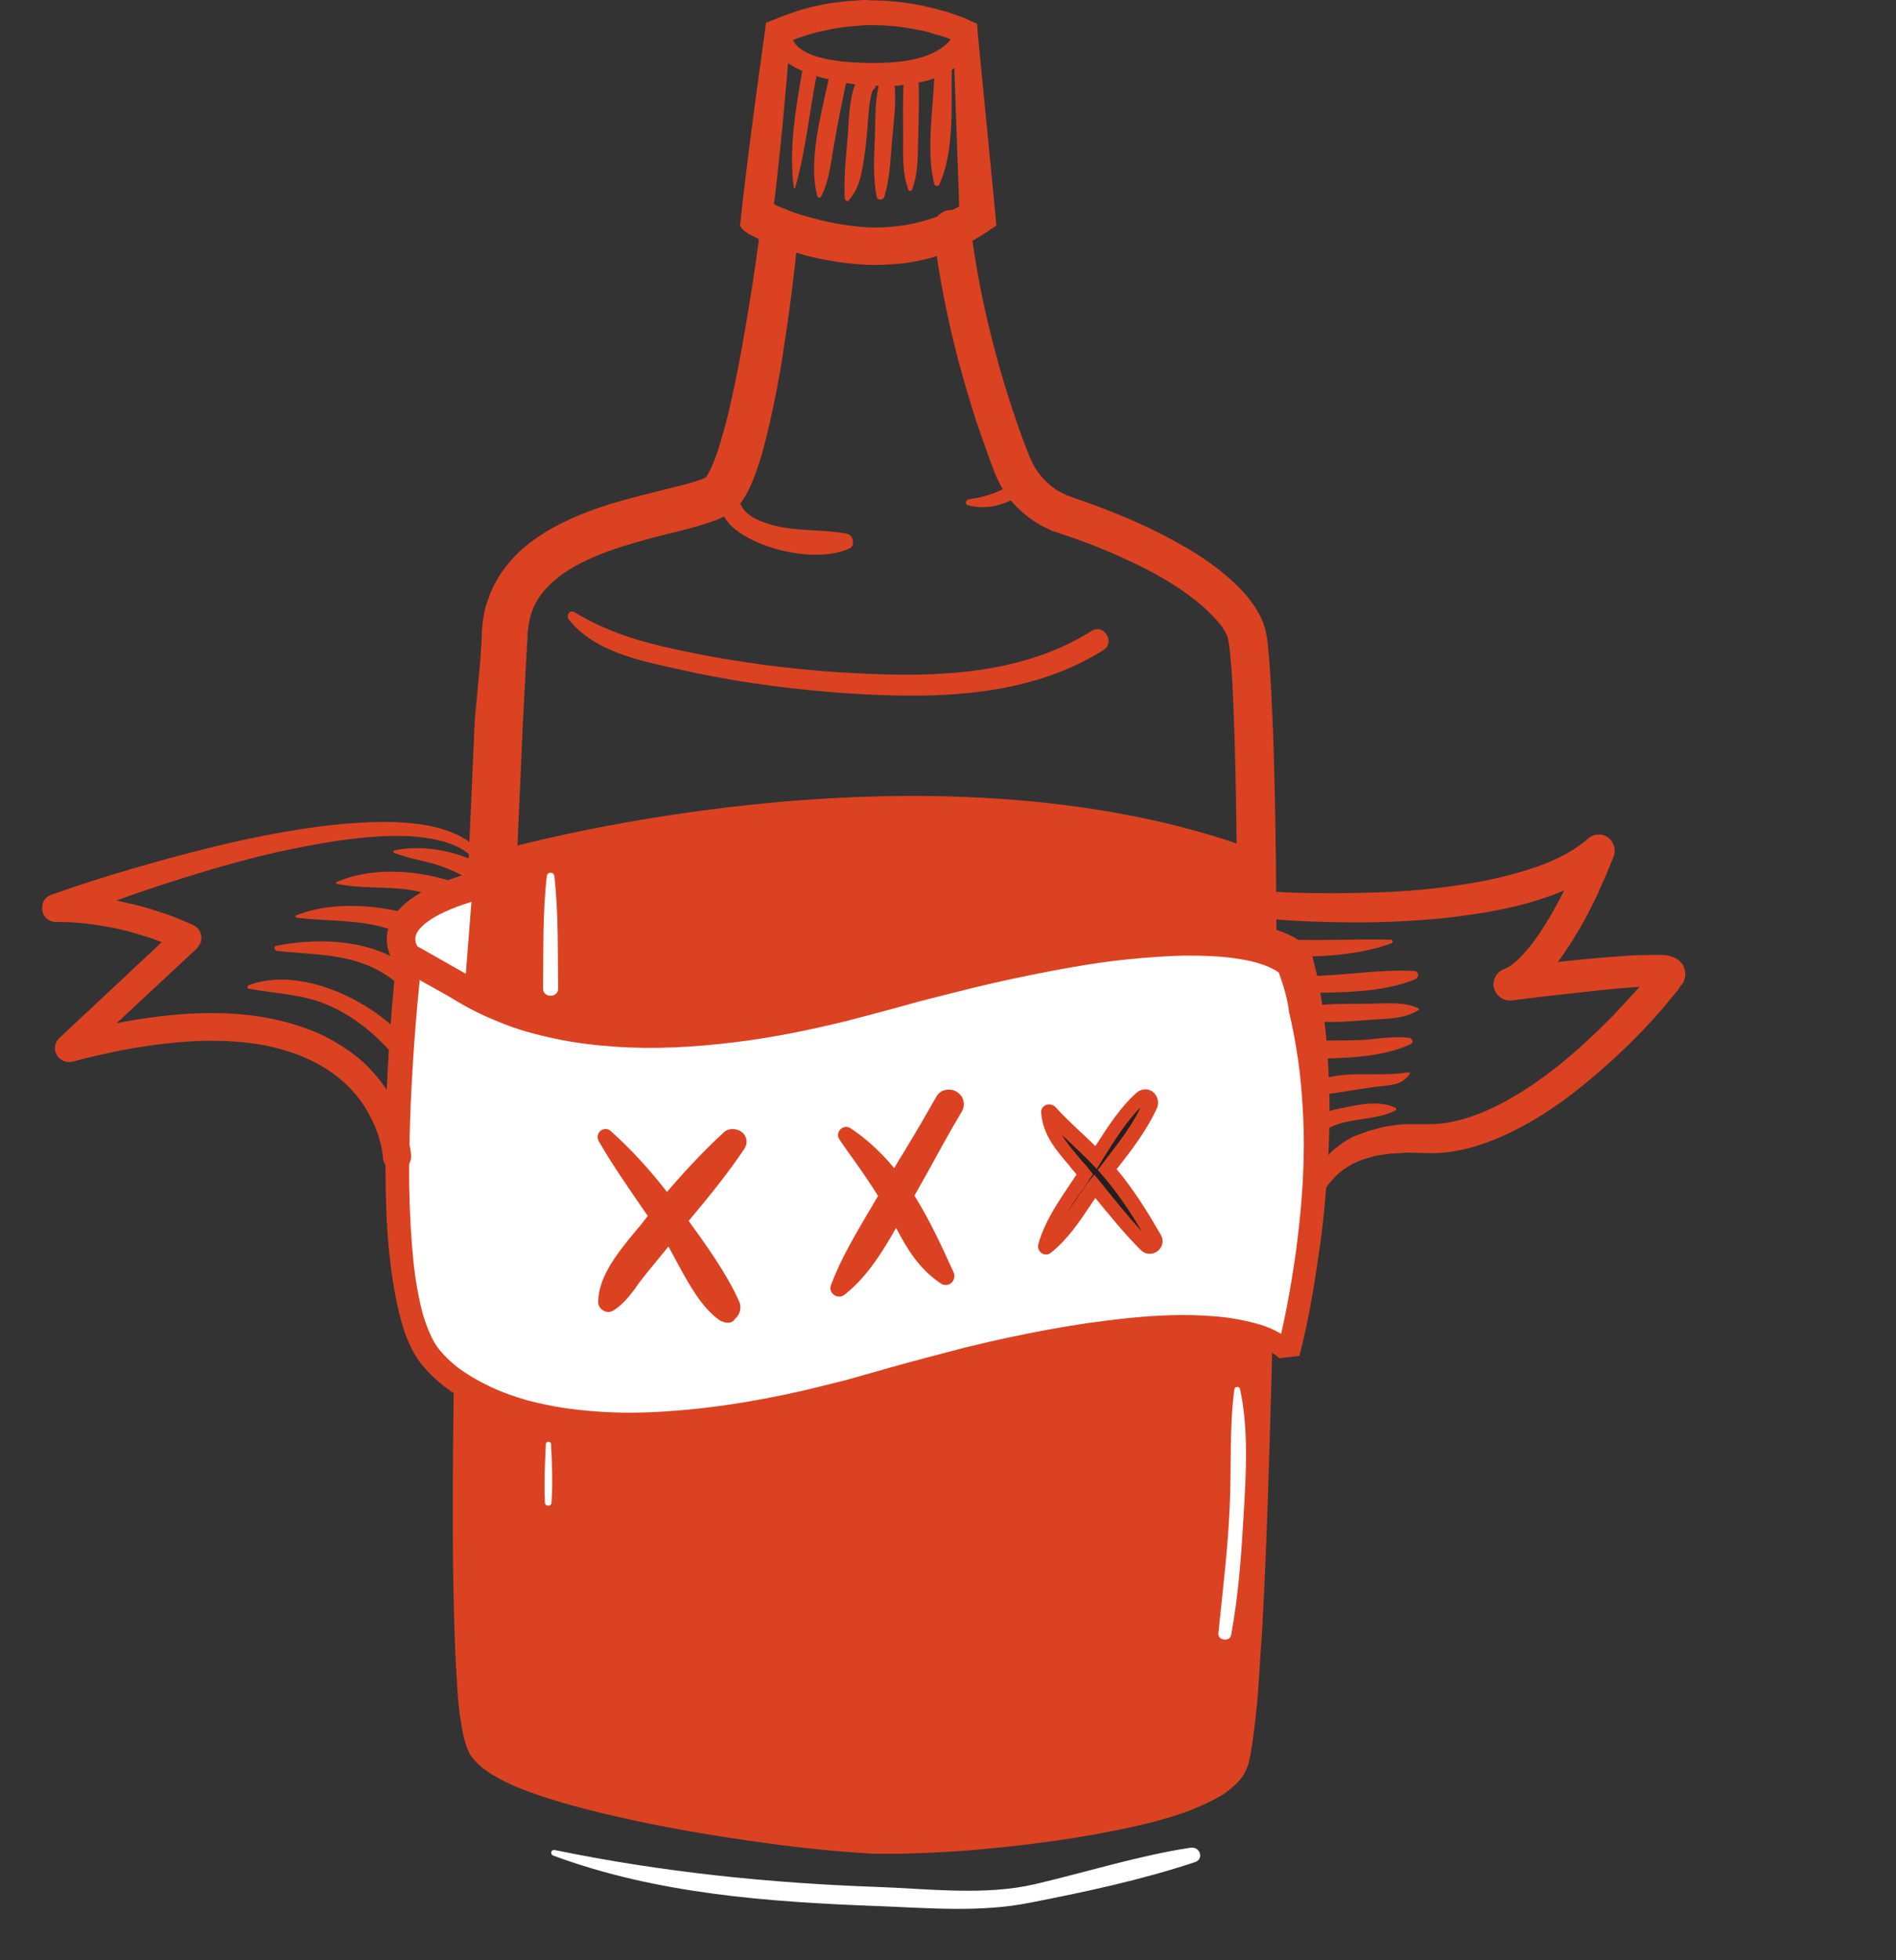 <svg width="90" height="93" viewBox="0 0 90 93" fill="none" xmlns="http://www.w3.org/2000/svg">
<rect x="0" y="0" width="90" height="93" fill="#333333" stroke="none"/>
<path d="M37.905 10.852C37.726 12.891 37.458 14.907 37.144 16.924C36.988 17.943 36.786 18.941 36.563 19.96C36.451 20.47 36.317 20.979 36.183 21.489C36.026 21.999 35.869 22.509 35.623 23.062C35.489 23.351 35.355 23.616 35.087 23.949L34.975 24.06C34.952 24.104 34.885 24.148 34.84 24.193C34.729 24.281 34.617 24.392 34.527 24.414C34.348 24.525 34.192 24.592 34.035 24.658C33.454 24.88 32.939 25.013 32.447 25.146C31.44 25.389 30.479 25.633 29.561 25.921C28.644 26.209 27.772 26.564 27.011 27.029C26.273 27.495 25.669 28.071 25.356 28.758C25.2 29.09 25.11 29.467 25.065 29.866L25.043 30.021V30.198L25.021 30.575L24.976 31.328L24.819 34.342L24.551 40.392C24.394 44.425 24.238 48.459 24.103 52.514C23.969 56.547 23.857 60.603 23.79 64.636C23.723 68.669 23.678 72.702 23.768 76.713C23.79 77.711 23.835 78.708 23.88 79.705C23.902 80.193 23.947 80.68 24.014 81.168C24.036 81.412 24.081 81.633 24.103 81.855L24.126 82.01L24.148 82.143C24.148 82.165 24.148 82.187 24.171 82.209C24.171 82.209 24.171 82.231 24.193 82.231V82.254L24.171 82.209C24.126 82.165 24.171 82.187 24.171 82.209C24.193 82.231 24.193 82.231 24.215 82.254L24.305 82.32L24.349 82.365L24.417 82.409C24.573 82.52 24.752 82.608 24.953 82.719C25.356 82.918 25.803 83.074 26.251 83.251C27.168 83.561 28.13 83.827 29.092 84.071C31.038 84.536 33.029 84.913 35.019 85.223C37.01 85.534 39.023 85.799 40.992 85.932C41.238 85.954 41.484 85.954 41.73 85.977C41.954 85.977 42.2 85.977 42.446 85.977C42.938 85.977 43.43 85.954 43.945 85.932C44.951 85.888 45.958 85.822 46.942 85.711C48.933 85.511 50.946 85.267 52.892 84.869C53.854 84.669 54.816 84.425 55.711 84.115C56.158 83.96 56.583 83.783 56.919 83.583C57.097 83.495 57.209 83.384 57.321 83.295C57.343 83.273 57.388 83.207 57.343 83.273C57.343 83.251 57.388 83.162 57.411 83.052C57.5 82.653 57.567 82.143 57.634 81.655C57.701 81.168 57.746 80.68 57.791 80.171C57.88 79.173 57.947 78.176 57.992 77.179C58.216 73.168 58.35 69.112 58.462 65.079C58.574 61.046 58.641 57.013 58.686 52.957C58.73 48.924 58.753 44.869 58.708 40.835C58.686 38.819 58.663 36.802 58.596 34.785C58.551 33.788 58.529 32.769 58.462 31.794C58.44 31.55 58.417 31.306 58.395 31.062C58.372 30.819 58.35 30.575 58.305 30.398C58.305 30.353 58.283 30.287 58.283 30.287V30.265C58.283 30.243 58.261 30.22 58.261 30.198C58.216 30.11 58.194 30.043 58.149 29.954L57.992 29.711L57.791 29.467C57.232 28.824 56.471 28.226 55.666 27.716C54.861 27.207 53.966 26.763 53.071 26.364C52.176 25.966 51.237 25.611 50.297 25.301L50.096 25.234C50.029 25.212 49.939 25.19 49.872 25.146C49.738 25.079 49.581 25.013 49.447 24.946C49.179 24.791 48.91 24.614 48.664 24.414C48.172 24.015 47.77 23.528 47.479 22.996C47.412 22.863 47.345 22.73 47.278 22.575L47.188 22.353L47.121 22.176L46.852 21.445C46.674 20.957 46.517 20.47 46.338 19.982C46.025 19.007 45.734 18.01 45.466 17.013C44.951 15.018 44.548 13.002 44.303 10.941C44.235 10.453 44.593 10.01 45.085 9.966C45.578 9.899 46.025 10.254 46.07 10.741C46.316 12.713 46.696 14.642 47.21 16.569C47.456 17.522 47.747 18.475 48.06 19.428C48.217 19.893 48.374 20.359 48.553 20.846L48.821 21.533L48.888 21.711L48.955 21.844C49 21.932 49.045 22.021 49.089 22.11C49.291 22.464 49.537 22.752 49.85 23.018C50.007 23.151 50.163 23.262 50.342 23.351C50.431 23.395 50.521 23.439 50.611 23.484C50.655 23.506 50.7 23.528 50.745 23.528L50.901 23.594C51.886 23.927 52.87 24.303 53.832 24.725C54.793 25.146 55.733 25.633 56.65 26.187C56.874 26.32 57.097 26.475 57.321 26.63C57.545 26.785 57.769 26.941 57.97 27.118C58.395 27.45 58.82 27.849 59.2 28.292L59.468 28.647C59.558 28.78 59.648 28.913 59.715 29.046C59.804 29.179 59.871 29.334 59.938 29.489C59.961 29.533 59.983 29.556 59.983 29.6L60.028 29.755C60.072 29.866 60.072 29.932 60.095 30.021C60.162 30.331 60.184 30.597 60.207 30.863C60.229 31.129 60.251 31.395 60.274 31.639C60.341 32.68 60.386 33.678 60.43 34.697C60.498 36.736 60.542 38.752 60.565 40.791C60.609 44.846 60.609 48.902 60.565 52.935C60.52 56.99 60.475 61.024 60.363 65.079C60.251 69.135 60.14 73.168 59.916 77.245C59.849 78.265 59.782 79.284 59.715 80.303C59.67 80.813 59.625 81.323 59.558 81.833C59.491 82.365 59.446 82.852 59.312 83.45C59.29 83.606 59.245 83.761 59.155 83.96C59.021 84.27 58.887 84.403 58.753 84.558C58.484 84.824 58.216 85.046 57.947 85.201C57.411 85.511 56.896 85.733 56.382 85.932C55.353 86.309 54.324 86.553 53.295 86.775C51.237 87.195 49.201 87.484 47.121 87.683C46.092 87.794 45.063 87.86 44.012 87.905C43.497 87.927 42.96 87.949 42.446 87.949C42.177 87.949 41.909 87.949 41.641 87.949C41.372 87.949 41.104 87.927 40.835 87.905C38.733 87.772 36.697 87.506 34.661 87.195C32.626 86.885 30.59 86.508 28.577 86.021C27.571 85.777 26.564 85.511 25.535 85.157C25.021 84.979 24.528 84.802 23.992 84.536C23.723 84.403 23.477 84.27 23.209 84.093C22.94 83.894 22.672 83.738 22.336 83.273C22.292 83.207 22.247 83.118 22.224 83.052L22.157 82.896L22.113 82.741C22.09 82.697 22.09 82.653 22.068 82.608L22.001 82.365L21.956 82.143C21.911 81.855 21.867 81.589 21.822 81.323C21.755 80.791 21.71 80.281 21.688 79.749C21.62 78.708 21.576 77.689 21.553 76.669C21.442 72.592 21.509 68.536 21.553 64.503C21.62 60.448 21.732 56.414 21.844 52.359C21.978 48.303 22.113 44.27 22.269 40.215L22.538 34.143L22.806 31.262L22.851 30.509L22.873 30.132V29.932L22.895 29.711C22.918 29.401 22.985 29.09 23.052 28.78L23.209 28.337C23.253 28.182 23.32 28.049 23.388 27.893C23.656 27.317 24.036 26.808 24.461 26.364C24.886 25.921 25.378 25.567 25.871 25.256C26.855 24.658 27.884 24.259 28.913 23.927C29.942 23.616 30.971 23.373 31.933 23.129C32.402 23.018 32.894 22.885 33.275 22.752C33.364 22.708 33.431 22.686 33.476 22.664C33.521 22.642 33.476 22.664 33.476 22.664C33.476 22.664 33.476 22.686 33.476 22.664L33.498 22.642C33.565 22.597 33.655 22.398 33.744 22.22C33.923 21.844 34.08 21.401 34.214 20.935C34.348 20.47 34.483 20.004 34.594 19.517C34.818 18.564 35.019 17.589 35.198 16.592C35.556 14.619 35.869 12.625 36.115 10.652C36.183 10.165 36.63 9.833 37.122 9.899C37.614 9.966 37.95 10.387 37.905 10.852Z" fill="#DB4222"/>
<path d="M36.717 9.878C36.672 9.789 36.605 9.701 36.538 9.634C36.493 9.59 36.471 9.568 36.426 9.546C36.404 9.524 36.382 9.524 36.359 9.501H36.382L36.404 9.524L36.471 9.546L36.605 9.612L36.896 9.767C37.097 9.856 37.299 9.922 37.5 10.011C37.903 10.166 38.305 10.277 38.73 10.388C39.558 10.609 40.408 10.742 41.236 10.787C41.661 10.809 42.063 10.787 42.488 10.742C42.891 10.698 43.316 10.632 43.696 10.521C44.501 10.321 45.24 9.989 45.933 9.568L45.553 10.344L45.24 1.568L45.575 2.055C45.441 1.989 45.262 1.922 45.105 1.856C44.949 1.789 44.77 1.745 44.591 1.679C44.412 1.634 44.233 1.59 44.076 1.524C43.898 1.479 43.718 1.435 43.54 1.413C42.824 1.258 42.108 1.191 41.37 1.191C41.191 1.191 41.012 1.191 40.833 1.213C40.654 1.235 40.475 1.235 40.296 1.258C39.938 1.302 39.58 1.346 39.222 1.435C38.507 1.568 37.836 1.812 37.164 2.078L37.522 1.59C37.299 4.427 37.053 7.152 36.717 9.878ZM35.129 10.698C35.464 7.596 35.889 4.493 36.314 1.457L36.359 1.08L36.65 0.97C37.388 0.659 38.149 0.393 38.954 0.238C39.357 0.15 39.759 0.105 40.139 0.061C40.341 0.039 40.542 0.039 40.743 0.017C40.945 -0.006 41.146 -0.006 41.347 0.017C42.153 0.017 42.958 0.105 43.741 0.26C43.942 0.305 44.121 0.349 44.322 0.393C44.524 0.438 44.703 0.504 44.904 0.548C45.105 0.615 45.284 0.681 45.486 0.748C45.687 0.814 45.866 0.881 46.067 0.992L46.38 1.125L46.403 1.479L47.253 10.21L47.297 10.698L46.873 10.986C46.447 11.274 46.023 11.518 45.553 11.74C45.083 11.939 44.613 12.116 44.121 12.249C43.629 12.382 43.137 12.471 42.645 12.515C42.153 12.56 41.638 12.582 41.146 12.56C40.162 12.515 39.178 12.36 38.238 12.116C37.768 11.983 37.299 11.85 36.851 11.673C36.628 11.585 36.404 11.496 36.18 11.407C36.068 11.363 35.957 11.319 35.845 11.252L35.666 11.163L35.576 11.119L35.532 11.097L35.509 11.075C35.487 11.053 35.464 11.053 35.442 11.03C35.397 11.008 35.353 10.964 35.308 10.942C35.241 10.875 35.174 10.787 35.129 10.698Z" fill="#DB4222"/>
<path d="M23.588 40.372C23.588 40.372 43.921 34.499 59.713 40.372L60.452 44.56L62.263 47.729L62.398 54.377L61.995 60.516L61.413 63.53L59.624 64.061L58.304 83.784L52.264 86.045L42.132 86.998L31.998 85.713L23.386 82.832L22.715 71.618V66.078L20.344 64.106L19.069 59.186L19.047 51.009L19.696 44.206L23.342 43.186L23.588 40.372Z" fill="#DB4222"/>
<path d="M61.457 45.624C61.457 45.624 59.198 42.189 41.661 47.33C24.123 52.471 19.583 44.737 19.583 44.737C19.583 44.737 17.704 60.05 20.321 64.128C20.321 64.128 24.123 70.776 41.661 65.635C59.22 60.493 61.211 64.194 61.211 64.194C61.211 64.194 64.029 53.734 61.457 45.624Z" fill="white"/>
<path d="M60.652 46.001C60.674 46.045 60.697 46.089 60.719 46.134L60.741 46.156V46.178C60.741 46.178 60.741 46.178 60.719 46.156C60.697 46.134 60.697 46.134 60.652 46.111C60.607 46.067 60.54 46.023 60.473 46.001C60.339 45.912 60.16 45.846 59.981 45.779C59.623 45.646 59.22 45.557 58.795 45.491C57.968 45.358 57.095 45.336 56.2 45.336C55.328 45.358 54.433 45.425 53.538 45.513C52.644 45.602 51.749 45.735 50.877 45.89C49.109 46.2 47.32 46.577 45.575 47.02C45.128 47.131 44.703 47.242 44.255 47.352C43.808 47.463 43.383 47.574 42.936 47.707L41.616 48.062L40.274 48.416C38.484 48.859 36.65 49.236 34.794 49.458C32.937 49.679 31.058 49.79 29.179 49.657C28.239 49.591 27.3 49.48 26.36 49.28C25.421 49.081 24.504 48.837 23.631 48.461C22.737 48.106 21.887 47.663 21.081 47.109C20.679 46.821 20.299 46.51 19.941 46.178C19.762 46.001 19.583 45.823 19.426 45.646C19.337 45.557 19.27 45.447 19.18 45.358C19.135 45.314 19.113 45.247 19.068 45.203C19.023 45.136 19.001 45.092 18.934 45.026L20.119 44.782C19.806 47.308 19.605 49.879 19.493 52.449C19.448 53.735 19.404 54.998 19.426 56.283C19.448 57.569 19.516 58.832 19.65 60.073C19.717 60.693 19.829 61.314 19.963 61.912C20.097 62.51 20.299 63.087 20.567 63.596C20.813 64.062 21.238 64.483 21.708 64.859C22.177 65.214 22.714 65.524 23.273 65.79C23.833 66.056 24.414 66.255 25.018 66.433C25.622 66.588 26.226 66.721 26.852 66.809C28.105 66.987 29.38 67.053 30.655 67.009C33.205 66.92 35.755 66.521 38.261 65.945C38.887 65.79 39.513 65.635 40.14 65.48L42.019 64.948C43.271 64.593 44.546 64.261 45.821 63.929C48.371 63.308 50.944 62.798 53.583 62.532C54.903 62.4 56.223 62.333 57.565 62.444C58.236 62.488 58.907 62.599 59.578 62.776C59.914 62.865 60.249 62.976 60.585 63.153C60.741 63.242 60.92 63.33 61.077 63.441C61.166 63.508 61.233 63.552 61.323 63.641C61.368 63.685 61.39 63.707 61.435 63.751C61.457 63.773 61.479 63.796 61.502 63.818C61.502 63.84 61.524 63.84 61.524 63.862C61.524 63.884 61.547 63.884 61.569 63.929L60.629 64.039C61.01 62.555 61.278 61.026 61.502 59.496C61.703 57.967 61.86 56.416 61.882 54.865C61.904 54.089 61.882 53.314 61.837 52.56C61.793 51.785 61.725 51.031 61.614 50.255C61.502 49.502 61.368 48.749 61.189 48.017C61.121 47.33 60.853 46.555 60.652 46.001ZM62.262 45.247C62.374 45.69 62.508 46.178 62.575 46.555C62.665 46.953 62.71 47.352 62.777 47.751C62.889 48.549 62.978 49.347 63.023 50.145C63.068 50.943 63.112 51.74 63.112 52.538C63.112 53.336 63.09 54.134 63.045 54.931C62.956 56.505 62.822 58.1 62.575 59.652C62.352 61.225 62.083 62.776 61.681 64.328L60.741 64.438C60.764 64.46 60.741 64.46 60.741 64.46C60.741 64.46 60.741 64.438 60.719 64.438C60.697 64.416 60.697 64.394 60.674 64.394C60.629 64.35 60.585 64.328 60.54 64.283C60.45 64.217 60.316 64.15 60.204 64.084C59.958 63.951 59.668 63.862 59.377 63.773C58.795 63.618 58.169 63.53 57.542 63.485C56.29 63.397 55.015 63.463 53.74 63.596C51.19 63.862 48.64 64.372 46.134 64.992C44.882 65.303 43.629 65.635 42.377 65.99L40.498 66.521C39.871 66.699 39.222 66.854 38.596 67.009C36.046 67.607 33.429 68.05 30.767 68.139C29.447 68.183 28.105 68.139 26.785 67.94C26.114 67.851 25.466 67.696 24.817 67.541C24.168 67.364 23.52 67.142 22.893 66.854C22.267 66.566 21.663 66.211 21.104 65.79C20.835 65.569 20.567 65.347 20.321 65.081C20.209 64.948 20.075 64.815 19.963 64.66C19.941 64.616 19.896 64.571 19.873 64.549C19.851 64.505 19.806 64.46 19.784 64.416C19.739 64.35 19.695 64.261 19.65 64.195C19.292 63.552 19.091 62.887 18.934 62.244C18.777 61.58 18.666 60.937 18.576 60.272C18.397 58.965 18.33 57.657 18.308 56.35C18.285 55.042 18.285 53.735 18.33 52.449C18.419 49.857 18.621 47.264 18.912 44.671C18.956 44.316 19.27 44.073 19.605 44.117C19.806 44.139 19.963 44.25 20.052 44.383L20.075 44.427L20.142 44.516C20.164 44.56 20.209 44.582 20.231 44.627C20.299 44.715 20.366 44.782 20.433 44.848C20.567 45.003 20.724 45.158 20.858 45.291C21.171 45.58 21.506 45.846 21.842 46.089C22.558 46.577 23.318 46.976 24.123 47.286C24.929 47.596 25.779 47.84 26.651 48.017C27.524 48.194 28.396 48.305 29.268 48.35C31.035 48.461 32.825 48.35 34.614 48.106C36.382 47.862 38.149 47.485 39.894 47.02L41.191 46.643L42.511 46.267C42.958 46.134 43.406 46.023 43.831 45.89C44.278 45.757 44.725 45.646 45.173 45.535C46.962 45.07 48.752 44.649 50.586 44.316C51.503 44.139 52.42 44.006 53.337 43.895C54.254 43.785 55.194 43.696 56.156 43.652C57.095 43.607 58.057 43.629 59.041 43.762C59.533 43.829 60.026 43.917 60.54 44.095C60.786 44.184 61.054 44.272 61.3 44.405C61.368 44.427 61.435 44.471 61.502 44.516C61.569 44.56 61.636 44.605 61.703 44.649C61.77 44.693 61.837 44.76 61.904 44.804C61.949 44.848 61.971 44.87 62.016 44.915L62.083 44.981L62.128 45.026L62.151 45.07C62.218 45.158 62.24 45.203 62.262 45.247Z" fill="#DB4222"/>
<path d="M34.637 53.998C33.586 54.996 32.646 56.015 31.707 57.101C30.834 55.949 29.895 54.907 28.844 53.932C28.799 53.888 28.732 53.932 28.776 53.998C29.515 55.306 30.365 56.502 31.215 57.721C31.103 57.854 30.991 58.01 30.879 58.142C30.074 59.14 28.776 60.469 28.776 61.799C28.776 61.888 28.888 61.976 28.978 61.91C29.492 61.599 29.783 61.112 30.141 60.647C30.678 59.937 31.237 59.251 31.819 58.586C32.602 59.782 33.206 61.555 34.391 62.375C34.704 62.597 34.973 62.198 34.861 61.91C34.234 60.558 33.25 59.184 32.355 57.943C33.34 56.769 34.279 55.616 35.129 54.353C35.308 54.087 34.883 53.777 34.637 53.998Z" fill="#DB4222"/>
<path d="M34.547 62.753C34.413 62.753 34.301 62.709 34.166 62.642C33.294 62.022 32.735 60.98 32.176 59.961C32.019 59.673 31.885 59.407 31.728 59.141C31.259 59.717 30.789 60.271 30.364 60.825C30.297 60.914 30.23 61.002 30.162 61.113C29.872 61.49 29.581 61.889 29.111 62.177C28.977 62.266 28.798 62.266 28.641 62.177C28.485 62.088 28.395 61.933 28.395 61.778C28.395 60.537 29.402 59.34 30.185 58.387C30.319 58.232 30.453 58.077 30.565 57.922C30.632 57.833 30.699 57.767 30.744 57.678L30.543 57.39C29.827 56.349 29.066 55.263 28.418 54.133C28.328 53.977 28.373 53.756 28.507 53.645C28.664 53.534 28.865 53.534 28.999 53.667C29.961 54.531 30.834 55.484 31.661 56.548C32.556 55.507 33.428 54.576 34.345 53.734C34.569 53.512 34.949 53.512 35.218 53.712C35.464 53.911 35.509 54.243 35.33 54.509C34.614 55.573 33.809 56.592 32.69 57.922C33.54 59.096 34.48 60.404 35.084 61.734C35.218 62.022 35.128 62.376 34.882 62.576C34.815 62.709 34.681 62.753 34.547 62.753ZM31.818 58.033L32.064 58.41C32.31 58.786 32.533 59.207 32.78 59.651C33.272 60.581 33.786 61.534 34.524 62.066V62.044C33.92 60.736 32.936 59.385 32.086 58.188L31.907 57.944L32.064 57.745C33.138 56.481 33.92 55.484 34.614 54.509C33.719 55.373 32.869 56.304 31.974 57.346L31.706 57.678L31.46 57.346C31.169 56.969 30.878 56.614 30.587 56.26C30.766 56.526 30.968 56.814 31.147 57.08L31.639 57.767L31.482 57.966C31.37 58.099 31.259 58.254 31.147 58.387C31.035 58.542 30.901 58.698 30.744 58.853C30.118 59.584 29.38 60.493 29.156 61.357C29.335 61.18 29.469 60.98 29.648 60.759C29.715 60.67 29.782 60.559 29.872 60.471C30.386 59.783 30.968 59.096 31.549 58.387L31.818 58.033Z" fill="#DB4222"/>
<path d="M44.727 52.227C44.011 53.512 43.228 54.776 42.467 56.039C41.841 55.197 41.103 54.443 40.186 53.823C40.141 53.778 40.074 53.867 40.096 53.911C40.745 54.864 41.438 55.773 42.042 56.77C41.998 56.836 41.975 56.903 41.931 56.969C41.17 58.299 40.298 59.673 39.761 61.091C39.738 61.18 39.85 61.224 39.895 61.18C41.036 60.271 41.796 58.875 42.512 57.612C42.512 57.612 42.512 57.634 42.535 57.634C43.138 58.809 43.675 59.917 44.816 60.67C44.906 60.737 44.973 60.626 44.95 60.537C44.369 59.252 43.765 57.967 43.004 56.792C43.787 55.396 44.548 53.978 45.375 52.604C45.599 52.183 44.95 51.806 44.727 52.227Z" fill="#DB4222"/>
<path d="M39.828 61.513C39.739 61.513 39.65 61.49 39.582 61.424C39.426 61.313 39.381 61.136 39.448 60.959C39.895 59.762 40.567 58.632 41.215 57.524C41.372 57.28 41.506 57.014 41.663 56.77L41.685 56.748C41.327 56.172 40.947 55.618 40.567 55.086C40.321 54.754 40.097 54.421 39.851 54.067C39.739 53.911 39.761 53.712 39.895 53.579C40.03 53.446 40.231 53.424 40.388 53.535C41.148 54.044 41.819 54.665 42.446 55.419C42.602 55.153 42.759 54.887 42.915 54.643C43.43 53.801 43.944 52.914 44.436 52.05C44.548 51.828 44.772 51.696 45.018 51.696C45.264 51.673 45.532 51.828 45.667 52.05C45.779 52.272 45.779 52.515 45.667 52.715C45.152 53.579 44.66 54.466 44.19 55.33C43.922 55.795 43.676 56.261 43.407 56.726C44.101 57.834 44.66 59.031 45.264 60.36C45.353 60.538 45.286 60.759 45.152 60.87C45.018 60.981 44.817 61.003 44.66 60.892C43.631 60.205 43.072 59.274 42.535 58.255C41.909 59.363 41.171 60.56 40.142 61.38C40.03 61.49 39.94 61.513 39.828 61.513ZM41.663 55.551C41.886 55.884 42.11 56.216 42.334 56.571L42.446 56.748L42.222 57.103C42.088 57.346 41.931 57.612 41.775 57.856C41.372 58.543 40.947 59.252 40.589 59.984C41.148 59.297 41.618 58.477 42.065 57.679L42.535 56.881L42.893 57.59C43.296 58.344 43.654 59.053 44.146 59.629C43.698 58.676 43.228 57.79 42.692 56.947L42.58 56.77L42.669 56.593C42.96 56.083 43.251 55.551 43.542 55.042C44.011 54.178 44.526 53.269 45.04 52.405C45.04 52.382 45.018 52.36 44.996 52.36C44.504 53.247 43.967 54.133 43.452 54.975C43.206 55.374 42.96 55.773 42.736 56.172L42.49 56.593L42.2 56.194C42.021 55.995 41.842 55.773 41.663 55.551Z" fill="#DB4222"/>
<path d="M54.812 58.764C54.163 57.656 53.425 56.481 52.553 55.484C53.291 54.509 54.118 53.49 54.588 52.426C54.722 52.138 54.387 51.85 54.141 52.094C53.313 52.847 52.642 53.933 52.016 54.908C51.3 54.177 50.517 53.49 49.801 52.736C49.779 52.714 49.712 52.736 49.712 52.781C49.824 53.911 50.607 54.642 51.3 55.484C51.367 55.551 51.434 55.639 51.479 55.706C50.763 56.77 49.891 57.9 49.555 59.118C49.533 59.163 49.6 59.185 49.645 59.163C50.584 58.409 51.233 57.257 51.949 56.26C52.732 57.213 53.492 58.188 54.364 59.052C54.611 59.296 54.968 59.03 54.812 58.764Z" fill="#231F20"/>
<path d="M49.645 59.517C49.578 59.517 49.489 59.495 49.444 59.451C49.31 59.362 49.242 59.185 49.287 59.03C49.578 57.966 50.249 56.991 50.875 56.06C50.943 55.95 51.032 55.839 51.099 55.728L51.077 55.684C50.965 55.551 50.853 55.44 50.764 55.307C50.16 54.598 49.511 53.867 49.422 52.803C49.399 52.648 49.489 52.493 49.645 52.426C49.802 52.36 49.981 52.404 50.093 52.515C50.473 52.936 50.898 53.335 51.323 53.734C51.547 53.933 51.77 54.155 51.994 54.376C52.575 53.468 53.179 52.537 53.94 51.85C54.164 51.651 54.477 51.628 54.7 51.783C54.947 51.961 55.036 52.293 54.924 52.559C54.477 53.556 53.761 54.509 53.045 55.418L53.001 55.462C53.873 56.504 54.566 57.656 55.103 58.587C55.26 58.853 55.193 59.163 54.947 59.362C54.7 59.54 54.365 59.517 54.164 59.318C53.381 58.542 52.687 57.678 51.994 56.836C51.927 56.925 51.882 57.013 51.815 57.102C51.256 57.944 50.674 58.808 49.891 59.429C49.824 59.495 49.735 59.517 49.645 59.517ZM51.949 55.728L52.307 56.171C52.911 56.925 53.537 57.7 54.208 58.432C53.694 57.567 53.045 56.57 52.285 55.706L52.106 55.506L52.464 55.041C53.09 54.221 53.739 53.401 54.141 52.537C53.448 53.224 52.889 54.133 52.329 55.019L52.061 55.462L51.77 55.152C51.457 54.842 51.144 54.531 50.808 54.221C50.674 54.088 50.54 53.977 50.406 53.844C50.629 54.221 50.92 54.553 51.211 54.908C51.323 55.041 51.435 55.174 51.547 55.285L51.882 55.706L51.748 55.905C51.636 56.083 51.502 56.26 51.367 56.459C51.121 56.814 50.875 57.169 50.652 57.545C50.831 57.279 51.01 57.013 51.189 56.747C51.345 56.526 51.479 56.304 51.636 56.105L51.949 55.728Z" fill="#DB4222"/>
<path d="M54.725 51.984C54.701 51.984 54.701 52.009 54.725 51.984C54.725 52.009 54.725 51.984 54.725 51.984Z" fill="#231F20"/>
<path d="M22.938 41.546C22.827 41.147 22.581 40.792 22.267 40.527C21.954 40.261 21.552 40.083 21.149 39.95C20.321 39.707 19.427 39.64 18.532 39.662C16.742 39.707 14.975 40.039 13.208 40.416C11.441 40.815 9.718 41.324 7.996 41.878C6.274 42.432 4.574 43.053 2.896 43.718L2.672 42.432C3.231 42.432 3.791 42.455 4.35 42.543C4.909 42.61 5.468 42.698 6.005 42.831C6.542 42.942 7.079 43.097 7.616 43.275C7.884 43.363 8.153 43.452 8.399 43.563C8.667 43.673 8.913 43.762 9.182 43.895C9.517 44.05 9.651 44.449 9.495 44.781C9.45 44.848 9.405 44.914 9.361 44.981L3.724 50.233L3.097 49.103C4.641 48.704 6.184 48.371 7.795 48.194C9.383 48.017 11.016 47.995 12.649 48.283C13.454 48.438 14.259 48.66 15.042 48.992C15.803 49.324 16.541 49.79 17.19 50.344C17.816 50.92 18.353 51.607 18.755 52.36C18.957 52.737 19.113 53.136 19.248 53.535C19.315 53.734 19.359 53.934 19.404 54.155C19.427 54.266 19.449 54.377 19.471 54.466C19.494 54.576 19.494 54.665 19.516 54.82C19.538 55.197 19.27 55.507 18.89 55.529C18.509 55.551 18.196 55.286 18.174 54.909V54.887C18.174 54.842 18.151 54.732 18.151 54.665C18.129 54.576 18.129 54.51 18.107 54.421C18.062 54.244 18.017 54.089 17.973 53.912C17.861 53.579 17.727 53.247 17.57 52.959C17.257 52.338 16.809 51.784 16.295 51.319C15.243 50.388 13.879 49.834 12.425 49.568C10.971 49.324 9.45 49.324 7.951 49.502C6.453 49.657 4.954 49.967 3.455 50.366C3.097 50.455 2.739 50.255 2.628 49.901C2.56 49.657 2.65 49.413 2.806 49.258L8.443 43.984L8.6 45.069C8.399 44.981 8.153 44.87 7.907 44.781C7.661 44.693 7.437 44.604 7.191 44.516C6.699 44.36 6.207 44.205 5.714 44.094C5.222 43.984 4.708 43.895 4.193 43.828C3.679 43.762 3.187 43.74 2.672 43.74H2.65C2.27 43.74 1.979 43.43 2.001 43.053C2.001 42.765 2.18 42.543 2.426 42.455C4.171 41.834 5.916 41.302 7.683 40.815C9.45 40.327 11.239 39.884 13.029 39.551C14.841 39.219 16.675 38.975 18.532 38.998C19.449 39.02 20.411 39.108 21.305 39.441C21.753 39.596 22.2 39.84 22.558 40.172C22.916 40.504 23.184 40.948 23.319 41.413C23.341 41.524 23.274 41.635 23.162 41.657C23.073 41.723 22.961 41.657 22.938 41.546Z" fill="#DB4222"/>
<path d="M60.43 42.299C61.727 42.388 63.069 42.388 64.367 42.365C65.686 42.343 67.006 42.277 68.304 42.122C69.601 41.966 70.876 41.745 72.106 41.39C72.71 41.213 73.314 41.014 73.874 40.748C74.433 40.482 74.947 40.171 75.372 39.795C75.685 39.507 76.177 39.529 76.446 39.839C76.647 40.061 76.692 40.371 76.603 40.615C76.356 41.257 76.088 41.856 75.82 42.454C75.529 43.052 75.238 43.651 74.88 44.227C74.544 44.803 74.164 45.379 73.717 45.933C73.493 46.199 73.247 46.465 72.956 46.731C72.666 46.975 72.33 47.218 71.905 47.396L71.525 45.933C72.755 45.778 73.963 45.623 75.193 45.512C75.797 45.446 76.424 45.401 77.05 45.357C77.363 45.335 77.676 45.313 77.989 45.313C78.302 45.313 78.616 45.291 78.996 45.313C79.041 45.313 79.108 45.313 79.153 45.335C79.22 45.357 79.287 45.357 79.399 45.401C79.421 45.401 79.466 45.423 79.488 45.446C79.533 45.468 79.6 45.49 79.645 45.534C79.667 45.534 79.712 45.579 79.757 45.623C79.801 45.667 79.824 45.712 79.868 45.756C79.958 45.889 80.002 46.111 80.002 46.243C80.002 46.31 79.98 46.399 79.958 46.465C79.935 46.509 79.935 46.509 79.935 46.509V46.532L79.913 46.598C79.891 46.642 79.868 46.687 79.846 46.687L79.757 46.797L79.689 46.908C79.645 46.975 79.6 47.041 79.533 47.108C79.332 47.352 79.13 47.595 78.929 47.839C78.526 48.304 78.101 48.77 77.654 49.213C76.781 50.099 75.842 50.941 74.858 51.717C73.874 52.493 72.8 53.202 71.637 53.756C70.473 54.31 69.198 54.731 67.811 54.709L66.917 54.687H66.693L66.492 54.709L66.067 54.731C65.933 54.731 65.798 54.775 65.664 54.775C65.53 54.797 65.396 54.82 65.261 54.842C65.015 54.93 64.747 54.975 64.501 55.086C64.009 55.285 63.562 55.595 63.226 55.994L63.092 56.149C63.047 56.194 63.025 56.26 62.98 56.304C62.89 56.415 62.846 56.526 62.756 56.659C62.622 56.903 62.532 57.169 62.465 57.435V57.457C62.443 57.59 62.309 57.656 62.175 57.634C62.063 57.612 61.996 57.523 61.996 57.412C61.973 56.725 62.152 56.083 62.51 55.484C62.689 55.196 62.913 54.93 63.159 54.687C63.271 54.554 63.427 54.465 63.562 54.354C63.629 54.31 63.696 54.243 63.763 54.199L63.986 54.066C64.143 53.977 64.277 53.889 64.456 53.845L64.926 53.667C65.082 53.623 65.261 53.579 65.418 53.534C65.575 53.49 65.754 53.446 65.91 53.423L66.402 53.357L66.648 53.335H66.894H67.834C68.908 53.335 70.004 52.98 71.033 52.471C72.062 51.961 73.046 51.296 73.963 50.565C74.88 49.834 75.752 49.014 76.58 48.171C76.983 47.75 77.385 47.307 77.788 46.864C77.989 46.642 78.168 46.421 78.347 46.177C78.392 46.111 78.437 46.066 78.481 46L78.549 45.911L78.593 45.845C78.616 45.822 78.593 45.845 78.593 45.845C78.593 45.845 78.593 45.845 78.571 45.889C78.549 45.955 78.526 46.022 78.526 46.088C78.526 46.155 78.526 46.221 78.549 46.31C78.571 46.399 78.616 46.465 78.638 46.532C78.66 46.576 78.683 46.62 78.728 46.642C78.75 46.664 78.817 46.709 78.817 46.709C78.839 46.731 78.884 46.753 78.906 46.775C78.929 46.775 78.929 46.797 78.951 46.797C78.996 46.82 78.974 46.797 78.974 46.797H78.906C78.683 46.775 78.37 46.797 78.101 46.797C77.81 46.82 77.52 46.842 77.206 46.864C76.603 46.908 75.999 46.975 75.395 47.041C74.187 47.174 72.979 47.307 71.771 47.462C71.346 47.507 70.966 47.218 70.898 46.797C70.854 46.443 71.055 46.111 71.391 45.977C71.771 45.845 72.196 45.423 72.554 44.98C72.934 44.537 73.269 44.005 73.583 43.473C73.896 42.941 74.187 42.388 74.455 41.811C74.724 41.257 74.97 40.659 75.193 40.083L76.424 40.903C75.842 41.412 75.216 41.789 74.567 42.099C73.918 42.41 73.247 42.631 72.576 42.831C71.234 43.207 69.87 43.407 68.505 43.562C67.141 43.695 65.798 43.761 64.434 43.761C63.069 43.761 61.727 43.717 60.363 43.606C59.983 43.584 59.714 43.252 59.759 42.897C59.736 42.543 60.05 42.277 60.43 42.299Z" fill="#DB4222"/>
<path d="M19.293 49.347C17.682 47.486 14.327 45.824 11.822 46.732C11.732 46.755 11.71 46.91 11.822 46.91C13.007 47.131 14.193 47.154 15.356 47.597C16.654 48.106 17.727 48.971 18.622 49.99C19.025 50.433 19.673 49.791 19.293 49.347Z" fill="#DB4222"/>
<path d="M19.517 45.979C17.795 44.583 15.222 44.45 13.12 44.871C12.963 44.893 13.03 45.093 13.142 45.115C15.245 45.336 17.123 45.203 18.846 46.644C19.316 47.065 19.987 46.378 19.517 45.979Z" fill="#DB4222"/>
<path d="M21.596 44.339C19.762 43.031 16.16 42.544 14.058 43.43C13.991 43.452 14.035 43.519 14.08 43.541C15.377 43.696 16.63 43.63 17.905 43.918C19.091 44.206 20.097 44.782 21.238 45.181C21.753 45.358 21.976 44.605 21.596 44.339Z" fill="#DB4222"/>
<path d="M23.317 42.698C21.349 41.413 18.15 40.881 15.958 41.856C15.936 41.878 15.936 41.922 15.958 41.922C17.121 42.188 18.352 42.033 19.537 42.233C20.745 42.454 21.796 42.898 22.758 43.629C23.317 44.05 23.922 43.097 23.317 42.698Z" fill="#DB4222"/>
<path d="M23.944 41.745C22.646 40.592 20.454 39.972 18.709 40.348C18.665 40.37 18.665 40.437 18.709 40.459C19.425 40.747 20.186 40.836 20.901 41.08C21.796 41.39 22.534 41.833 23.228 42.454C23.72 42.852 24.413 42.166 23.944 41.745Z" fill="#DB4222"/>
<path d="M66.021 44.581C64.164 44.537 62.308 44.67 60.429 44.537C59.914 44.493 59.914 45.29 60.429 45.335C62.241 45.446 64.321 45.379 66.043 44.758C66.133 44.736 66.133 44.581 66.021 44.581Z" fill="#DB4222"/>
<path d="M67.115 46.066C65.415 45.977 63.671 46.31 61.948 46.31C61.434 46.31 61.434 47.107 61.948 47.107C63.604 47.085 65.617 47.107 67.16 46.465C67.384 46.376 67.362 46.066 67.115 46.066Z" fill="#DB4222"/>
<path d="M67.342 47.839C66.626 47.507 65.799 47.617 65.016 47.617C64.099 47.639 63.159 47.595 62.242 47.728C61.795 47.795 61.974 48.393 62.331 48.437C63.271 48.548 64.255 48.437 65.195 48.371C65.91 48.327 66.716 48.327 67.32 47.928C67.364 47.928 67.364 47.861 67.342 47.839Z" fill="#DB4222"/>
<path d="M66.873 49.236C66.112 49.147 65.329 49.302 64.546 49.347C63.763 49.369 62.98 49.369 62.197 49.369C61.593 49.369 61.683 50.255 62.197 50.233C63.674 50.211 65.575 50.189 66.94 49.546C67.141 49.458 67.029 49.236 66.873 49.236Z" fill="#DB4222"/>
<path d="M66.848 50.875C65.438 51.119 63.984 50.742 62.597 51.252C62.15 51.407 62.329 52.005 62.799 51.939C63.761 51.806 64.7 51.629 65.662 51.518C66.177 51.473 66.624 51.407 66.915 50.941C66.959 50.919 66.915 50.875 66.848 50.875Z" fill="#DB4222"/>
<path d="M66.245 52.56C65.552 52.205 64.59 52.383 63.852 52.538C63.382 52.649 62.219 52.782 62.219 53.446C62.219 53.668 62.398 53.823 62.599 53.823C62.621 53.823 62.644 53.823 62.666 53.823C62.823 53.823 62.957 53.712 63.002 53.557C63.964 53.003 65.261 53.18 66.223 52.693C66.29 52.671 66.29 52.582 66.245 52.56Z" fill="#DB4222"/>
<path d="M19.294 45.38C19.294 45.27 17.549 43.275 23.119 41.879L22.694 47.286L19.294 45.38Z" fill="white"/>
<path d="M22.692 47.95C22.581 47.95 22.469 47.928 22.357 47.861L18.957 45.956C18.823 45.889 18.711 45.756 18.666 45.623C18.308 45.003 18.264 44.382 18.532 43.784C19.002 42.698 20.456 41.878 22.961 41.235C23.162 41.191 23.386 41.235 23.565 41.368C23.721 41.501 23.811 41.723 23.811 41.922L23.386 47.33C23.364 47.551 23.229 47.751 23.028 47.861C22.916 47.928 22.804 47.95 22.692 47.95ZM19.807 44.892L22.111 46.199L22.379 42.787C20.366 43.407 19.874 44.05 19.762 44.316C19.673 44.537 19.718 44.715 19.807 44.892Z" fill="#DB4222"/>
<path d="M45.196 1.789C44.413 2.853 42.691 2.986 41.483 2.986C40.499 2.986 37.703 2.941 37.546 1.589C37.523 1.346 37.255 1.279 37.121 1.479C36.472 2.343 37.143 2.963 38.083 3.362C37.77 5.18 37.434 7.063 37.68 8.903C37.68 8.947 37.747 8.969 37.747 8.903C38.239 7.174 38.418 5.357 38.754 3.606C38.955 3.673 39.134 3.717 39.335 3.761C38.977 5.423 38.351 7.662 38.799 9.301C38.821 9.39 38.933 9.412 38.977 9.324C39.38 8.548 39.447 7.639 39.604 6.797C39.76 5.844 39.962 4.891 40.163 3.939C40.32 3.961 40.476 3.983 40.588 4.005C40.32 4.692 40.297 5.645 40.252 6.332C40.163 7.329 40.051 8.415 40.096 9.412C40.096 9.501 40.23 9.589 40.297 9.501C40.812 8.903 40.924 8.149 41.035 7.373C41.102 6.975 41.125 6.576 41.17 6.155C41.192 5.911 41.259 4.47 41.46 4.249C41.528 4.204 41.55 4.138 41.572 4.071C41.617 4.071 41.662 4.071 41.706 4.071C41.528 4.891 41.55 5.756 41.528 6.598C41.483 7.506 41.438 8.437 41.617 9.346C41.662 9.523 41.93 9.501 41.975 9.346C42.221 8.548 42.266 7.662 42.333 6.819C42.4 5.911 42.556 4.98 42.467 4.071C42.601 4.071 42.736 4.049 42.892 4.027C42.847 4.869 42.87 5.734 42.87 6.576C42.87 7.373 42.825 8.216 43.116 8.991C43.138 9.08 43.272 9.08 43.295 8.991C43.586 8.238 43.563 7.373 43.586 6.576C43.608 5.689 43.63 4.803 43.608 3.916C43.854 3.872 44.1 3.806 44.346 3.717C44.279 5.335 43.966 7.174 44.346 8.725C44.368 8.836 44.547 8.858 44.592 8.747C45.308 7.174 45.151 5.024 45.174 3.34C45.174 3.34 45.174 3.34 45.174 3.318C45.621 3.03 46.001 2.653 46.203 2.144C46.382 1.589 45.509 1.346 45.196 1.789Z" fill="#DB4222"/>
<path d="M51.815 29.934C48.236 32.194 43.762 32.15 39.669 31.884C37.432 31.729 35.195 31.441 32.98 30.998C30.967 30.599 29.044 30.133 27.276 29.047C27.03 28.915 26.851 29.203 27.008 29.402C28.216 30.909 30.319 31.33 32.108 31.729C34.524 32.283 36.984 32.638 39.467 32.837C43.785 33.169 48.594 33.236 52.374 30.843C52.956 30.488 52.397 29.557 51.815 29.934Z" fill="#DB4222"/>
<path d="M40.208 25.324C38.821 25.058 37.479 25.28 36.114 24.726C35.063 24.305 34.884 23.618 35.086 22.532C35.197 21.933 35.309 21.335 35.376 20.715C35.399 20.559 35.13 20.493 35.063 20.626C34.481 21.978 33.43 23.95 34.884 25.102C36.159 26.122 38.776 26.698 40.297 26.033C40.611 25.922 40.521 25.39 40.208 25.324Z" fill="#DB4222"/>
<path d="M48.281 22.732C47.655 23.308 46.827 23.574 45.999 23.684C45.843 23.707 45.776 23.928 45.955 23.973C46.983 24.238 47.968 23.884 48.773 23.219C49.108 22.931 48.616 22.421 48.281 22.732Z" fill="#DB4222"/>
<path d="M26.314 41.569C26.292 41.347 25.979 41.347 25.956 41.569C25.755 43.319 25.8 45.136 25.777 46.909C25.777 47.352 26.493 47.352 26.493 46.909C26.471 45.159 26.515 43.341 26.314 41.569Z" fill="white"/>
<path d="M26.157 68.515C26.157 68.36 25.911 68.36 25.911 68.515C25.866 69.445 25.821 70.376 25.866 71.285C25.866 71.484 26.179 71.484 26.179 71.285C26.247 70.354 26.202 69.423 26.157 68.515Z" fill="white"/>
<path d="M58.863 65.9C58.841 65.767 58.617 65.767 58.595 65.9C58.349 67.74 58.461 69.668 58.371 71.507C58.282 73.524 58.036 75.496 57.834 77.49C57.79 77.823 58.371 77.912 58.438 77.579C58.796 75.651 58.931 73.679 59.042 71.729C59.154 69.845 59.266 67.74 58.863 65.9Z" fill="white"/>
<path d="M56.512 87.661C54.029 88.038 51.591 88.814 49.13 89.39C46.759 89.944 44.097 89.611 41.681 89.523C36.537 89.345 31.392 88.814 26.336 87.772C26.157 87.728 26.09 87.972 26.269 88.038C31.191 89.855 36.447 90.232 41.681 90.431C44.053 90.52 46.513 90.742 48.862 90.276C51.479 89.766 54.186 89.19 56.713 88.348C57.161 88.215 56.982 87.595 56.512 87.661Z" fill="white"/>
</svg>
